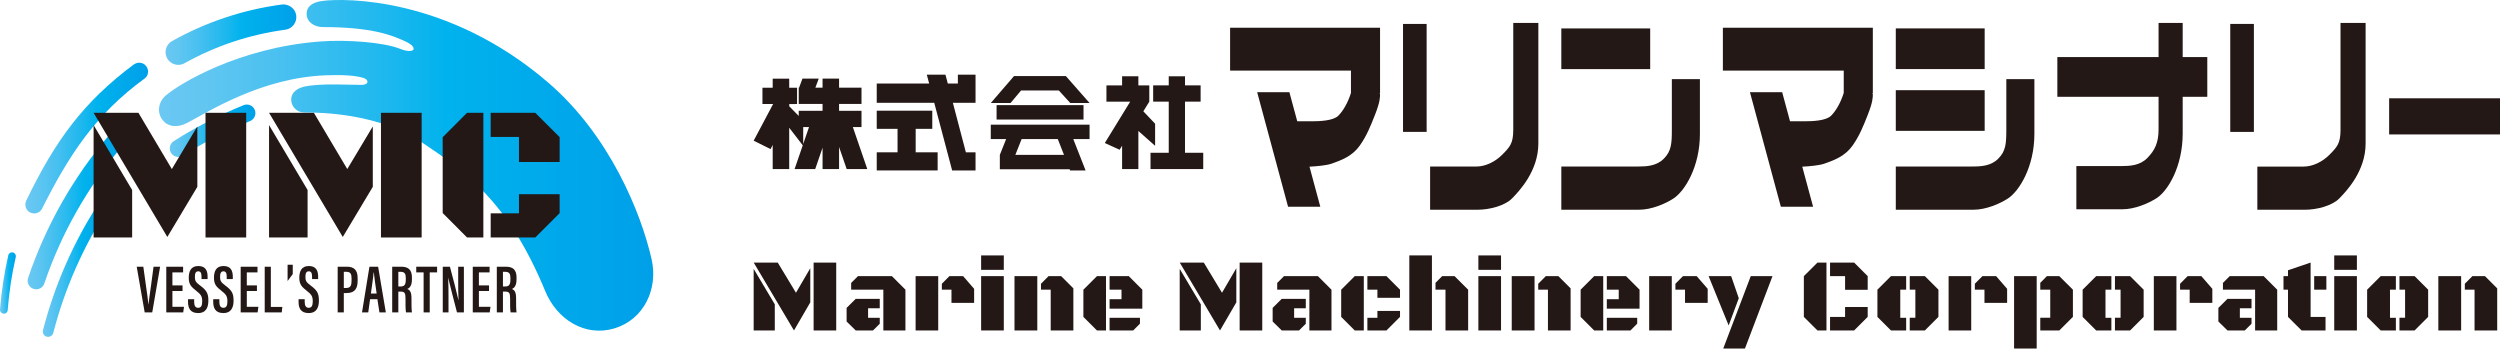 <?xml version="1.0" encoding="UTF-8"?>
<svg id="_レイヤー_2" data-name="レイヤー 2" xmlns="http://www.w3.org/2000/svg" xmlns:xlink="http://www.w3.org/1999/xlink" viewBox="0 0 1138.061 158.674">
  <defs>
    <style>
      .cls-1 {
        fill: url(#_名称未設定グラデーション_51-3);
      }

      .cls-2 {
        fill: url(#_名称未設定グラデーション_51);
      }

      .cls-3 {
        fill: url(#_名称未設定グラデーション_51-5);
      }

      .cls-4 {
        fill: url(#_名称未設定グラデーション_51-4);
      }

      .cls-5 {
        fill: url(#_名称未設定グラデーション_51-2);
      }

      .cls-6 {
        fill: url(#_名称未設定グラデーション_51-6);
      }

      .cls-7 {
        fill: #231815;
      }

      .cls-8 {
        fill: url(#_名称未設定グラデーション_51-7);
      }
    </style>
    <linearGradient id="_名称未設定グラデーション_51" data-name="名称未設定グラデーション 51" x1="75.358" y1="15.774" x2="134.9" y2="15.774" gradientUnits="userSpaceOnUse">
      <stop offset="0" stop-color="#6bc8f2"/>
      <stop offset=".095" stop-color="#61c6f1"/>
      <stop offset=".252" stop-color="#48c0f0"/>
      <stop offset=".452" stop-color="#1fb8ee"/>
      <stop offset=".584" stop-color="#00b2ed"/>
      <stop offset="1" stop-color="#00a0e9"/>
    </linearGradient>
    <linearGradient id="_名称未設定グラデーション_51-2" data-name="名称未設定グラデーション 51" x1="11.539" y1="62.858" x2="67.407" y2="62.858" xlink:href="#_名称未設定グラデーション_51"/>
    <linearGradient id="_名称未設定グラデーション_51-3" data-name="名称未設定グラデーション 51" x1="0" y1="128.834" x2="7.215" y2="128.834" xlink:href="#_名称未設定グラデーション_51"/>
    <linearGradient id="_名称未設定グラデーション_51-4" data-name="名称未設定グラデーション 51" x1="12.576" y1="95.842" x2="56.675" y2="95.842" xlink:href="#_名称未設定グラデーション_51"/>
    <linearGradient id="_名称未設定グラデーション_51-5" data-name="名称未設定グラデーション 51" x1="19.482" y1="122.085" x2="49.769" y2="122.085" xlink:href="#_名称未設定グラデーション_51"/>
    <linearGradient id="_名称未設定グラデーション_51-6" data-name="名称未設定グラデーション 51" x1="77.266" y1="59.52" x2="116.268" y2="59.52" xlink:href="#_名称未設定グラデーション_51"/>
    <linearGradient id="_名称未設定グラデーション_51-7" data-name="名称未設定グラデーション 51" x1="72.379" y1="75.264" x2="297.373" y2="75.264" xlink:href="#_名称未設定グラデーション_51"/>
  </defs>
  <g id="_レイヤー_1-2" data-name="レイヤー 1">
    <g>
      <g>
        <path class="cls-7" d="M559.971,32.144h55.019v10.19c-1.431,4.442-3.434,7.963-5.714,10.307-2.291,2.32-8.347,2.576-12.325,2.576h-6.41l-3.581-13.256h-14.67l14.072,52.15h14.676l-4.925-18.235c3.614-.187,7.809-.583,10.095-1.387,4.576-1.597,9.463-3.451,12.82-8.243,3.14-4.465,4.838-8.732,6.943-14.072,2.264-5.771,2.264-7.753,2.264-9.467,0-.128-.202-.245-.316-.373h.316V12.638h-68.264v19.505Z"/>
        <path class="cls-7" d="M784.294,32.144h55.019v10.19c-1.431,4.442-3.433,7.963-5.714,10.307-2.291,2.32-8.347,2.576-12.325,2.576h-6.41l-3.58-13.256h-14.671l14.072,52.15h14.676l-4.925-18.235c3.614-.187,7.809-.583,10.094-1.387,4.576-1.597,9.463-3.451,12.82-8.243,3.14-4.465,4.838-8.732,6.944-14.072,2.264-5.771,2.264-7.753,2.264-9.467,0-.128-.201-.245-.316-.373h.316V12.638h-68.264v19.505Z"/>
        <path class="cls-7" d="M688.871,59.117c0,6.185-1.556,7.782-4.919,11.204-3.363,3.428-7.847,5.486-11.874,5.486h-21.059v19.662h21.734c5.365,0,12.309-1.819,15.563-5.141,3.254-3.323,11.982-12.452,11.982-25.038V10.435h-11.427V59.117Z"/>
        <rect class="cls-7" x="638.689" y="10.895" width="10.752" height="49.142"/>
        <rect class="cls-7" x="1015.266" y="10.89" width="10.758" height="49.159"/>
        <path class="cls-7" d="M1065.459,59.134c0,6.18-1.567,7.776-4.925,11.204-3.357,3.428-7.847,5.491-11.879,5.491h-21.059v19.645h21.739c5.371,0,12.314-1.819,15.563-5.141,3.26-3.305,11.988-12.452,11.988-25.02V10.435h-11.427V59.134Z"/>
        <path class="cls-7" d="M761.064,59.117c0,6.185-.218,9.612-3.575,13.04-3.358,3.428-7.842,3.644-11.868,3.644h-34.869v19.662h35.533c5.371,0,11.71-2.6,15.574-5.141,5.039-3.323,11.982-14.299,11.982-29.368v-24.927h-12.776v23.091Z"/>
        <rect class="cls-7" x="710.752" y="12.942" width="40.452" height="18.52"/>
        <rect class="cls-7" x="863.012" y="41.057" width="40.458" height="18.508"/>
        <rect class="cls-7" x="863.012" y="12.93" width="40.458" height="18.514"/>
        <path class="cls-7" d="M913.324,59.099c0,6.18-.218,9.613-3.575,13.041-3.358,3.428-7.842,3.655-11.874,3.655h-34.864v19.668h35.539c5.371,0,11.705-2.612,15.563-5.141,5.044-3.323,11.987-14.305,11.987-29.38v-24.915h-12.776v23.073Z"/>
        <path class="cls-7" d="M993.614,10.435h-10.981v15.553h-46.079v18.071h46.079v14.847c0,6.179-1.785,9.607-5.136,13.035-3.363,3.428-7.858,3.661-11.884,3.661h-20.406v19.662h21.081c5.365,0,11.7-2.606,15.574-5.141,5.039-3.323,11.753-14.299,11.753-29.38v-16.684h11.199V25.988h-11.199V10.435Z"/>
        <rect class="cls-7" x="1087.596" y="44.747" width="50.465" height="16.451"/>
      </g>
      <g>
        <polygon class="cls-7" points="436.041 38.017 431.456 38.017 430.395 33.991 421.904 33.991 422.975 38.017 399.111 38.017 399.111 46.8 425.291 46.8 433.44 77.588 441.863 77.588 444.089 77.588 444.089 69.339 439.692 69.339 433.769 46.8 444.089 46.8 444.089 38.54 444.089 38.017 444.089 33.991 436.041 33.991 436.041 38.017"/>
        <polygon class="cls-7" points="416.837 58.652 424.401 58.652 424.401 50.391 399.111 50.391 399.111 58.652 408.585 58.652 408.585 69.339 399.111 69.339 399.111 77.588 426.836 77.588 426.836 69.339 416.837 69.339 416.837 58.652"/>
        <path class="cls-7" d="M451.024,63.304h6.998l-2.873,7.199v6.562h31.779l.21,.523h7.049l-5.607-14.284h7.419v-6.562h-44.975v6.562Zm14.047,0h16.456l2.832,7.199h-22.148l2.86-7.199Z"/>
        <polygon class="cls-7" points="461.605 34.627 451.024 46.898 460.019 46.898 464.821 41.184 482 41.184 487.215 46.898 495.998 46.898 485.205 34.627 461.605 34.627"/>
        <rect class="cls-7" x="453.668" y="47.856" width="39.58" height="6.562"/>
        <polygon class="cls-7" points="525.834 56.323 520.477 50.674 523.19 46.267 523.19 38.861 518.213 38.861 518.213 34.731 510.805 34.731 510.805 38.861 503.676 38.861 503.676 46.267 514.497 46.267 502.933 65.106 509.678 68.174 510.805 66.346 510.805 76.957 518.213 76.957 518.213 59.62 525.834 66.379 525.834 56.323"/>
        <polygon class="cls-7" points="539.444 46.267 546.55 46.267 546.55 38.861 539.444 38.861 539.444 34.731 532.038 34.731 532.038 38.861 524.95 38.861 524.95 46.267 532.038 46.267 532.038 69.545 523.745 69.545 523.745 76.957 532.038 76.957 539.444 76.957 547.742 76.957 547.742 69.545 539.444 69.545 539.444 46.267"/>
        <path class="cls-7" d="M394.812,76.957l-6.573-19.12h3.937v-7.406h-10.211v-3.104h10.211v-7.406h-10.211v-4.125h-7.517v4.125h-3.279l1.537-4.125h-7.412l-1.532,4.125h-.16v7.406h10.845v3.104h-10.845v2.355l-4.314-4.409-.002-1.017,3.556-.004v-7.43h-3.577v-4.13h-7.517v4.13h-4.662v7.43h4.854l-8.852,16.685,7.692,3.828,.969-1.872v10.959h7.517v-18.806l6.166,8.005-3.713,10.801h9.389l3.341-9.718v9.718h7.518v-10.057l3.457,10.057h9.389Zm-29.171-11.411v-7.708h2.65l-2.65,7.708Z"/>
      </g>
    </g>
    <g>
      <g>
        <path class="cls-2" d="M81.15,29.528c-2.026,0-3.996-1.066-5.057-2.967-1.558-2.791-.556-6.314,2.23-7.871,15.533-8.678,32.365-14.277,50.021-16.641,3.147-.306,6.082,1.808,6.504,4.969,.426,3.171-1.799,6.082-4.965,6.508-16.21,2.169-31.66,7.306-45.914,15.269-.895,.501-1.863,.732-2.818,.732Z"/>
        <path class="cls-5" d="M15.547,97.166c-.621,0-1.252-.139-1.845-.445-1.979-1.02-2.704-3.431-1.738-5.433,13.158-27.279,26.003-44.81,48.823-61.856,1.787-1.335,4.265-1.159,5.683,.566,1.409,1.724,1.239,4.368-.566,5.683-22.482,16.394-34.447,34.839-46.764,59.297-.703,1.396-2.128,2.188-3.592,2.188Z"/>
        <path class="cls-1" d="M1.974,142.784c-.115,.015-.237,.012-.359,.009-.964-.08-1.686-.922-1.61-1.885,.641-8.273,1.905-16.571,3.755-24.673,.208-.953,1.152-1.533,2.096-1.319,.939,.215,1.529,1.157,1.314,2.092-1.811,7.939-3.049,16.074-3.679,24.177-.064,.84-.713,1.495-1.517,1.599Z"/>
        <path class="cls-4" d="M16.627,131.694c-.463,.018-.939-.048-1.404-.206-2.04-.692-3.131-2.905-2.439-4.944,8.117-23.922,20.568-45.849,37.016-65.182,1.398-1.649,3.859-1.836,5.503-.442,1.64,1.394,1.836,3.864,.442,5.503-15.808,18.576-27.773,39.648-35.574,62.622-.533,1.579-1.974,2.59-3.545,2.65Z"/>
        <path class="cls-3" d="M21.953,153.344c-.213,.004-.436-.019-.655-.07-1.296-.335-2.074-1.664-1.738-2.951,5.361-20.741,14.026-40.39,25.757-58.395,.728-1.118,2.243-1.446,3.352-.708,1.123,.728,1.436,2.233,.708,3.352-11.448,17.563-19.901,36.726-25.128,56.954-.279,1.081-1.234,1.796-2.295,1.818Z"/>
        <path class="cls-6" d="M81.173,71.451c-1.293,0-2.559-.64-3.3-1.817-1.154-1.817-.612-4.228,1.21-5.386,10.082-6.388,20.79-11.895,31.813-16.372,1.993-.807,4.279,.148,5.085,2.151,.811,1.993-.153,4.265-2.146,5.08-10.597,4.302-20.883,9.595-30.58,15.742-.644,.408-1.367,.603-2.081,.603Z"/>
        <path class="cls-8" d="M138.421,39.462c-3.152,.74-5.862,2.625-5.862,5.862s2.625,5.862,5.862,5.862c8.532,0,34.214,.58,53.571,13.582,19.357,13.002,39.32,26.7,56.23,67.795,5.311,12.908,18.115,20.943,31.482,16.922,13.366-4.021,20.01-17.87,16.922-31.482-4.726-20.829-18.956-56.254-47.05-80.4C203.925-1.632,156.628-.852,146.944,.406c-4.223,.549-7.35,2.15-7.35,5.919s3.581,6,7.35,6c22.554,0,31.714,3.791,37.723,6.577,6.009,2.786,4.207,6.037-2.759,3.25-6.965-2.786-23.581-4.255-36.452-3.25-37.036,2.891-63.849,19.271-70.036,24.606-3.302,2.848-4.112,7.612-1.457,11.071,2.655,3.46,7.201,3.467,11.071,1.457,9.807-5.094,33.952-20.771,63.663-21.773,7.538-.254,12.966,.085,16.685,1.186,2.54,.752,2.739,3.108-.644,3.187-4.428,.104-18.96-.903-26.319,.826Z"/>
      </g>
      <g>
        <g>
          <rect class="cls-7" x="93.556" y="51.352" width="18.516" height="56.757"/>
          <polygon class="cls-7" points="42.608 108.11 60.156 108.11 60.156 86.498 42.608 56.949 42.608 108.11"/>
          <polygon class="cls-7" points="63.016 51.352 42.607 51.352 76.172 107.872 89.838 85.053 89.838 57.561 78.222 76.957 63.016 51.352"/>
        </g>
        <g>
          <rect class="cls-7" x="173.425" y="51.352" width="18.516" height="56.757"/>
          <polygon class="cls-7" points="122.477 108.11 140.024 108.11 140.024 86.498 122.477 56.949 122.477 108.11"/>
          <polygon class="cls-7" points="142.885 51.352 122.476 51.352 156.04 107.872 169.707 85.053 169.707 57.561 158.09 76.957 142.885 51.352"/>
        </g>
        <g>
          <polygon class="cls-7" points="243.667 51.352 238.561 51.352 236.249 51.352 223.369 51.352 223.369 62.34 236.249 62.34 236.249 73.734 254.765 73.734 254.765 62.423 243.667 51.352"/>
          <polygon class="cls-7" points="236.249 97.122 223.369 97.122 223.369 108.11 236.249 108.11 238.561 108.11 243.658 108.11 254.765 97.029 254.765 88.418 236.249 88.418 236.249 97.122"/>
          <polygon class="cls-7" points="201.518 62.469 201.518 96.983 212.618 108.11 220.034 108.11 220.034 51.352 212.608 51.352 201.518 62.469"/>
        </g>
      </g>
      <g>
        <path class="cls-7" d="M65.868,142.216l-3.634-20.804h3.013l1.224,8.826c.389,2.846,.904,6.045,1.094,8.344h.051c.176-2.188,.723-5.405,1.094-8.27l1.191-8.9h2.985l-3.583,20.804h-3.435Z"/>
        <path class="cls-7" d="M83.098,132.473h-4.612v7.176h5.28l-.362,2.568h-7.709v-20.804h7.662v2.587h-4.872v5.906h4.612v2.568Z"/>
        <path class="cls-7" d="M88.387,136.209v1.252c0,1.715,.556,2.661,1.873,2.661,1.354,0,1.789-1.14,1.789-2.883,0-2.318-.505-3.124-2.721-4.858-2.23-1.761-3.398-2.855-3.398-5.924,0-2.698,.811-5.368,4.357-5.359,3.528,.009,4.218,2.466,4.218,4.877v1.057h-2.767v-.973c0-1.567-.283-2.55-1.502-2.55-1.205,0-1.52,1.057-1.52,2.54,0,1.659,.324,2.392,2.188,3.773,3.018,2.253,3.954,3.542,3.954,7.009,0,2.939-.95,5.683-4.673,5.683-3.643,0-4.589-2.346-4.589-5.09v-1.214h2.791Z"/>
        <path class="cls-7" d="M99.859,136.209v1.252c0,1.715,.556,2.661,1.873,2.661,1.354,0,1.789-1.14,1.789-2.883,0-2.318-.505-3.124-2.721-4.858-2.23-1.761-3.398-2.855-3.398-5.924,0-2.698,.811-5.368,4.357-5.359,3.528,.009,4.218,2.466,4.218,4.877v1.057h-2.767v-.973c0-1.567-.283-2.55-1.502-2.55-1.205,0-1.52,1.057-1.52,2.54,0,1.659,.324,2.392,2.188,3.773,3.018,2.253,3.954,3.542,3.954,7.009,0,2.939-.95,5.683-4.673,5.683-3.643,0-4.589-2.346-4.589-5.09v-1.214h2.791Z"/>
        <path class="cls-7" d="M116.964,132.473h-4.612v7.176h5.28l-.362,2.568h-7.709v-20.804h7.662v2.587h-4.872v5.906h4.612v2.568Z"/>
        <path class="cls-7" d="M120.501,121.412h2.791v18.301h5.229l-.26,2.503h-7.76v-20.804Z"/>
        <path class="cls-7" d="M138.708,136.209v1.252c0,1.715,.556,2.661,1.873,2.661,1.354,0,1.789-1.14,1.789-2.883,0-2.318-.505-3.124-2.721-4.858-2.23-1.761-3.398-2.855-3.398-5.924,0-2.698,.811-5.368,4.357-5.359,3.528,.009,4.218,2.466,4.218,4.877v1.057h-2.767v-.973c0-1.567-.283-2.55-1.502-2.55-1.205,0-1.52,1.057-1.52,2.54,0,1.659,.324,2.392,2.188,3.773,3.018,2.253,3.954,3.542,3.954,7.009,0,2.939-.95,5.683-4.673,5.683-3.643,0-4.589-2.346-4.589-5.09v-1.214h2.791Z"/>
        <path class="cls-7" d="M153.717,121.412h4.279c3.217,0,4.812,1.604,4.812,5.145v1.242c0,3.31-1.103,5.6-4.978,5.6h-1.321v8.817h-2.791v-20.804Zm2.791,9.688h1.029c2.151,0,2.494-1.289,2.494-3.375v-1.066c0-1.585-.315-2.92-2.248-2.92h-1.275v7.361Z"/>
        <path class="cls-7" d="M168.472,136.2l-.839,6.017h-2.837l3.379-20.804h3.954l3.514,20.804h-2.92l-.922-6.017h-3.328Zm2.99-2.568c-.584-3.977-1.066-7.407-1.289-9.595h-.102c-.088,1.669-.76,6.221-1.238,9.595h2.628Z"/>
        <path class="cls-7" d="M181.331,132.741v9.475h-2.791v-20.804h4.102c3.147,0,4.877,1.298,4.877,4.914v.862c0,3.041-1.177,3.996-2.118,4.357,1.261,.538,1.919,1.465,1.919,4.265,0,1.761-.028,5.127,.199,6.406h-2.702c-.273-1.27-.218-4.728-.218-6.212,0-2.605-.352-3.263-2.295-3.263h-.973Zm0-2.327h.997c1.812,0,2.392-.853,2.392-3.096v-.807c0-1.724-.408-2.772-2.341-2.772h-1.048v6.675Z"/>
        <path class="cls-7" d="M192.836,123.999h-3.351v-2.587h9.493v2.587h-3.356v18.217h-2.786v-18.217Z"/>
        <path class="cls-7" d="M201.555,142.216v-20.804h3.263c.95,3.319,3.606,13.86,3.875,15.214h.042c-.134-2.661-.153-5.59-.153-8.993v-6.221h2.591v20.804h-3.143c-.848-3.087-3.708-14.509-3.991-15.714h-.032c.148,2.512,.162,5.544,.162,9.289v6.425h-2.614Z"/>
        <path class="cls-7" d="M222.619,132.473h-4.612v7.176h5.28l-.362,2.568h-7.709v-20.804h7.662v2.587h-4.872v5.906h4.612v2.568Z"/>
        <path class="cls-7" d="M228.951,132.741v9.475h-2.791v-20.804h4.102c3.147,0,4.877,1.298,4.877,4.914v.862c0,3.041-1.177,3.996-2.118,4.357,1.261,.538,1.919,1.465,1.919,4.265,0,1.761-.028,5.127,.199,6.406h-2.702c-.273-1.27-.218-4.728-.218-6.212,0-2.605-.352-3.263-2.295-3.263h-.973Zm0-2.327h.997c1.812,0,2.397-.853,2.397-3.096v-.807c0-1.724-.413-2.772-2.346-2.772h-1.048v6.675Z"/>
        <path class="cls-7" d="M130.916,127.93v-7.426h2.351v4.265l-2.351,3.161Z"/>
      </g>
    </g>
    <g>
      <path class="cls-7" d="M343.087,150.432v-28.036l9.616,16.137v11.899h-9.616Zm.023-30.9h10.944l8.29,13.738,6.52-11.177v15.555l-7.428,12.784-18.326-30.9Zm27.267,30.9v-30.9h10.292v30.9h-10.292Z"/>
      <path class="cls-7" d="M400.485,136.041v4.285h-5.309v4.331h5.309v2.725l-3.073,3.05h-7.871l-4.145-4.075v-6.194l4.145-4.122h10.944Zm1.63,14.39v-18.558h-14.647v-3.074l3.097-3.097h15.438l6.171,6.171v18.558h-10.059Z"/>
      <path class="cls-7" d="M416.808,150.432v-24.729h10.292v24.729h-10.292Zm16.323-18.558h-4.377v-2.701l3.446-3.47h6.241l5.006,5.774v6.404h-10.315v-6.007Z"/>
      <path class="cls-7" d="M446.636,116.272h10.315v6.566h-10.315v-6.566Zm0,9.43h10.315v24.729h-10.315v-24.729Z"/>
      <path class="cls-7" d="M461.819,150.432v-24.729h10.385v24.729h-10.385Zm16.486-18.558h-4.424v-2.701l3.446-3.47h5.728l5.566,5.565v19.164h-10.316v-18.558Z"/>
      <path class="cls-7" d="M503.476,150.432h-4.122l-6.171-6.171v-12.387l6.171-6.171h4.122v24.729Zm1.63-9.92v-4.308h5.425v-4.331h-5.425v-6.171h8.731l6.17,6.171v8.639h-14.902Zm0,9.92v-5.775h13.831v2.678l-3.074,3.097h-10.758Z"/>
      <path class="cls-7" d="M537.03,150.432v-28.036l9.617,16.137v11.899h-9.617Zm.023-30.9h10.943l8.29,13.738,6.519-11.177v15.555l-7.428,12.784-18.325-30.9Zm27.267,30.9v-30.9h10.292v30.9h-10.292Z"/>
      <path class="cls-7" d="M594.428,136.041v4.285h-5.308v4.331h5.308v2.725l-3.074,3.05h-7.87l-4.145-4.075v-6.194l4.145-4.122h10.943Zm1.63,14.39v-18.558h-14.646v-3.074l3.097-3.097h15.438l6.171,6.171v18.558h-10.06Z"/>
      <path class="cls-7" d="M620.833,150.432h-4.121l-6.171-6.171v-12.387l6.171-6.171h4.121v24.729Zm1.63-18.558v-6.171h8.685l6.171,6.171v3.702h-10.292v-3.702h-4.565Zm0,18.558v-5.775h4.565v-3.097h10.292v2.701l-6.171,6.171h-8.685Z"/>
      <path class="cls-7" d="M641.557,116.272h10.293v34.159h-10.293v-34.159Zm16.463,15.601h-4.54v-3.12l3.027-3.05h5.635l6.194,6.171v18.558h-10.315v-18.558Z"/>
      <path class="cls-7" d="M672.992,116.272h10.315v6.566h-10.315v-6.566Zm0,9.43h10.315v24.729h-10.315v-24.729Z"/>
      <path class="cls-7" d="M688.174,150.432v-24.729h10.386v24.729h-10.386Zm16.487-18.558h-4.425v-2.701l3.447-3.47h5.728l5.566,5.565v19.164h-10.315v-18.558Z"/>
      <path class="cls-7" d="M729.831,150.432h-4.121l-6.171-6.171v-12.387l6.171-6.171h4.121v24.729Zm1.63-9.92v-4.308h5.426v-4.331h-5.426v-6.171h8.732l6.17,6.171v8.639h-14.903Zm0,9.92v-5.775h13.831v2.678l-3.073,3.097h-10.758Z"/>
      <path class="cls-7" d="M750.742,150.432v-24.729h10.293v24.729h-10.293Zm16.323-18.558h-4.378v-2.701l3.447-3.47h6.241l5.006,5.774v6.404h-10.315v-6.007Z"/>
      <path class="cls-7" d="M777.8,125.703h10.268l3.47,10.051-4.611,12.4-9.128-22.451Zm16.533,32.972h-9.873l12.527-32.972h9.897l-12.551,32.972Z"/>
      <path class="cls-7" d="M831.45,150.432h-4.098l-6.194-6.171v-18.558l6.194-6.171h4.098v30.9Zm1.63-24.729v-6.171h10.968l6.17,6.171v6.217h-10.292v-6.217h-6.846Zm0,24.729v-6.171h6.846v-4.517h10.292v4.517l-6.17,6.171h-10.968Z"/>
      <path class="cls-7" d="M865.05,144.657h2.679v5.775h-6.916l-6.171-6.171v-12.387l6.171-6.171h6.916v6.171h-2.679v12.783Zm17.371-.396l-6.17,6.171h-6.892v-5.775h2.561v-12.783h-2.561v-6.171h6.892l6.17,6.171v12.387Z"/>
      <path class="cls-7" d="M887.054,150.432v-24.729h10.293v24.729h-10.293Zm16.323-18.558h-4.378v-2.701l3.447-3.47h6.241l5.006,5.774v6.404h-10.315v-6.007Z"/>
      <path class="cls-7" d="M916.859,158.674v-32.972h10.293v32.972h-10.293Zm16.463-26.801h-4.54v-3.12l3.027-3.05h5.635l6.194,6.171v12.387l-6.194,6.171h-8.662v-5.775h4.54v-12.783Z"/>
      <path class="cls-7" d="M958.47,144.657h2.679v5.775h-6.916l-6.171-6.171v-12.387l6.171-6.171h6.916v6.171h-2.679v12.783Zm17.371-.396l-6.17,6.171h-6.892v-5.775h2.561v-12.783h-2.561v-6.171h6.892l6.17,6.171v12.387Z"/>
      <path class="cls-7" d="M980.474,150.432v-24.729h10.293v24.729h-10.293Zm16.323-18.558h-4.378v-2.701l3.447-3.47h6.241l5.006,5.774v6.404h-10.315v-6.007Z"/>
      <path class="cls-7" d="M1024.949,136.041v4.285h-5.308v4.331h5.308v2.725l-3.074,3.05h-7.87l-4.145-4.075v-6.194l4.145-4.122h10.943Zm1.63,14.39v-18.558h-14.646v-3.074l3.097-3.097h15.438l6.171,6.171v18.558h-10.06Z"/>
      <path class="cls-7" d="M1051.844,144.261h6.799v6.171h-10.897l-6.194-6.171v-12.387h-2.05v-6.171h2.05v-2.678l10.292-3.493v24.729Zm1.63-12.387v-6.171h5.542v6.171h-5.542Z"/>
      <path class="cls-7" d="M1062.602,116.272h10.315v6.566h-10.315v-6.566Zm0,9.43h10.315v24.729h-10.315v-24.729Z"/>
      <path class="cls-7" d="M1087.982,144.657h2.679v5.775h-6.916l-6.171-6.171v-12.387l6.171-6.171h6.916v6.171h-2.679v12.783Zm17.371-.396l-6.17,6.171h-6.892v-5.775h2.561v-12.783h-2.561v-6.171h6.892l6.17,6.171v12.387Z"/>
      <path class="cls-7" d="M1109.986,150.432v-24.729h10.386v24.729h-10.386Zm16.487-18.558h-4.425v-2.701l3.447-3.47h5.728l5.566,5.565v19.164h-10.315v-18.558Z"/>
    </g>
  </g>
</svg>